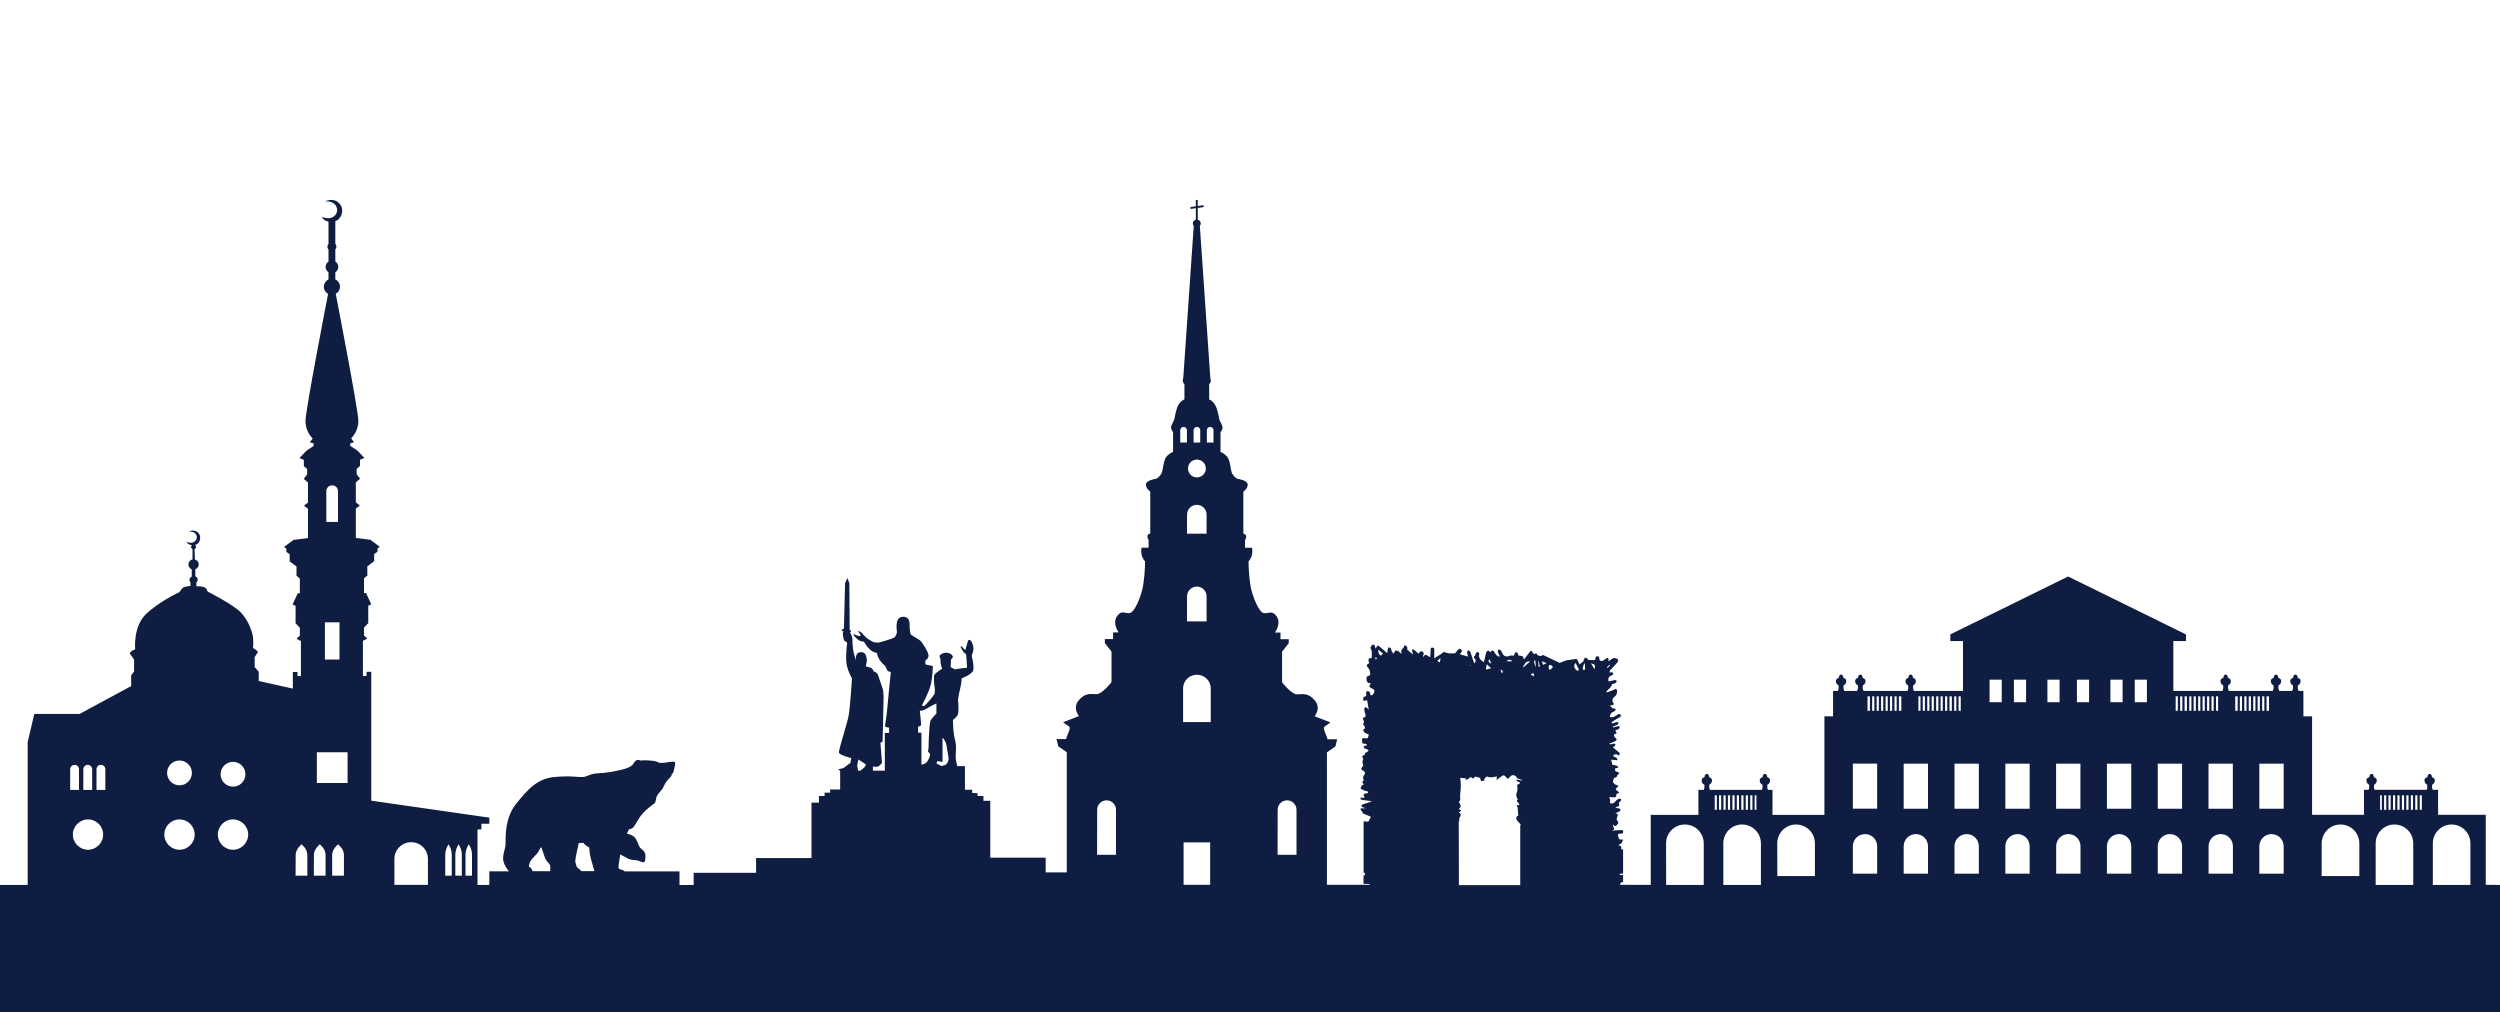 <?xml version="1.0" encoding="UTF-8"?> <!-- Generator: Adobe Illustrator 26.4.1, SVG Export Plug-In . SVG Version: 6.00 Build 0) --> <svg xmlns="http://www.w3.org/2000/svg" xmlns:xlink="http://www.w3.org/1999/xlink" id="_ÎÓÈ_2" x="0px" y="0px" viewBox="0 0 3000 1214.3" style="enable-background:new 0 0 3000 1214.3;" xml:space="preserve"> <style type="text/css"> .st0{fill:#0E1D41;} </style> <path class="st0" d="M2982.9,1061.8v-84h-57.2v-30h-6.5l-0.7-2.4v-3.7c0,0,3.1-1.2,3.3-4.9s-3.7-4.2-3.7-4.2s0.4-1.2,0.1-1.8 c-0.3-0.5-0.8-0.6-0.8-0.6s0.3-1.6-1.8-1.5c-2.1-0.1-1.8,1.5-1.8,1.5s-0.5,0.1-0.8,0.6c-0.3,0.5,0.1,1.8,0.1,1.8s-3.9,0.5-3.7,4.2 s3.3,4.9,3.3,4.9v3.7l-0.7,2.4h-62.5l-0.7-2.4v-3.7c0,0,3.1-1.2,3.3-4.9c0.2-3.7-3.7-4.2-3.7-4.2s0.4-1.2,0.1-1.8 c-0.3-0.5-0.8-0.6-0.8-0.6s0.3-1.6-1.8-1.5c-2.1-0.1-1.8,1.5-1.8,1.5s-0.5,0.1-0.8,0.6c-0.3,0.5,0.1,1.8,0.1,1.8s-3.9,0.5-3.7,4.2 s3.3,4.9,3.3,4.9v3.7l-0.7,2.4h-5.5v30h-62.3V859.6h-10.4v-30.5h-5.8l-0.9-2.9v-3.7c0,0,3.1-1.2,3.3-4.9s-3.7-4.2-3.7-4.2 s0.4-1.2,0.1-1.8c-0.3-0.5-0.8-0.6-0.8-0.6s0.3-1.6-1.8-1.5c-2.1-0.1-1.8,1.5-1.8,1.5s-0.5,0.1-0.8,0.6c-0.3,0.5,0.1,1.8,0.1,1.8 s-3.9,0.5-3.7,4.2s3.3,4.9,3.3,4.9v3.7l-0.9,2.9H2735l-0.9-2.9v-3.7c0,0,3.1-1.2,3.3-4.9s-3.7-4.2-3.7-4.2s0.4-1.2,0.1-1.8 c-0.3-0.5-0.8-0.6-0.8-0.6s0.3-1.6-1.8-1.5c-2.1-0.1-1.8,1.5-1.8,1.5s-0.5,0.1-0.8,0.6c-0.3,0.5,0.1,1.8,0.1,1.8s-3.9,0.5-3.7,4.2 s3.3,4.9,3.3,4.9v3.7l-0.9,2.9h-52.8l-0.9-2.9v-3.7c0,0,3.1-1.2,3.3-4.9c0.2-3.7-3.7-4.2-3.7-4.2s0.4-1.2,0.1-1.8 c-0.3-0.5-0.8-0.6-0.8-0.6s0.3-1.6-1.8-1.5c-2.1-0.1-1.8,1.5-1.8,1.5s-0.5,0.1-0.8,0.6c-0.3,0.5,0.1,1.8,0.1,1.8s-3.9,0.5-3.7,4.2 s3.3,4.9,3.3,4.9v3.7l-0.9,2.9h-59v-59.8h15.2v-8l-141.4-69.5l-141.4,69.5v8h15.2v59.8h-59l-0.9-2.9v-3.7c0,0,3.1-1.2,3.3-4.9 s-3.7-4.2-3.7-4.2s0.4-1.2,0.1-1.8c-0.3-0.5-0.8-0.6-0.8-0.6s0.3-1.6-1.8-1.5c-2.1-0.1-1.8,1.5-1.8,1.5s-0.5,0.1-0.8,0.6 c-0.3,0.5,0.1,1.8,0.1,1.8s-3.9,0.5-3.7,4.2s3.3,4.9,3.3,4.9v3.7l-0.9,2.9h-52.8l-0.9-2.9v-3.7c0,0,3.1-1.2,3.3-4.9 s-3.7-4.2-3.7-4.2s0.4-1.2,0.1-1.8c-0.3-0.5-0.8-0.6-0.8-0.6s0.3-1.6-1.8-1.5c-2.1-0.1-1.8,1.5-1.8,1.5s-0.5,0.1-0.8,0.6 c-0.3,0.5,0.1,1.8,0.1,1.8s-3.9,0.5-3.7,4.2s3.3,4.9,3.3,4.9v3.7l-0.9,2.9h-15.5l-0.9-2.9v-3.7c0,0,3.1-1.2,3.3-4.9 s-3.7-4.2-3.7-4.2s0.4-1.2,0.1-1.8c-0.3-0.5-0.8-0.6-0.8-0.6s0.3-1.6-1.8-1.5c-2.1-0.1-1.8,1.5-1.8,1.5s-0.5,0.1-0.8,0.6 c-0.3,0.5,0.1,1.8,0.1,1.8s-3.9,0.5-3.7,4.2s3.3,4.9,3.3,4.9v3.7l-0.9,2.9h-5.8v30.5h-10.4v118.2h-62.3v-30h-5.5l-0.7-2.4v-3.7 c0,0,3.1-1.2,3.3-4.9s-3.7-4.2-3.7-4.2s0.4-1.2,0.1-1.8c-0.3-0.5-0.8-0.6-0.8-0.6s0.3-1.6-1.8-1.5c-2.1-0.1-1.8,1.5-1.8,1.5 s-0.5,0.1-0.8,0.6c-0.3,0.5,0.1,1.8,0.1,1.8s-3.9,0.5-3.7,4.2s3.3,4.9,3.3,4.9v3.7l-0.7,2.4h-62.5l-0.7-2.4v-3.7 c0,0,3.1-1.2,3.3-4.9c0.2-3.7-3.7-4.2-3.7-4.2s0.4-1.2,0.1-1.8c-0.3-0.5-0.8-0.6-0.8-0.6s0.3-1.6-1.8-1.5c-2.1-0.1-1.8,1.5-1.8,1.5 s-0.5,0.1-0.8,0.6c-0.3,0.5,0.1,1.8,0.1,1.8s-3.9,0.5-3.7,4.2c0.2,3.7,3.3,4.9,3.3,4.9v3.7l-0.7,2.4h-6.5v30h-57.2v84H1944 c0.4-2.5,1.7-3.3,3.7-3.5v-8.2c-0.8,0-1.5,0-2.2,0c-0.7,0-1.3-0.3-2-0.5c0-0.3,0-0.7,0-1c1.4-0.1,2.8-0.3,4.2-0.4v-28.9 c-0.8,0-1.6-0.1-2.4-0.2c0.9-2.9-0.2-4.4-3.2-4.7c0.9-0.9,1.8-1.3,2.6-1.9c0.7-0.5,1.8-1.2,1.8-1.8c0-1.3,0.5-1.9,1.2-2.1v-1.1 c-0.4,0-0.7,0-1.1,0c-3.3,0.2-4.3-0.4-4.9-4.9c-0.4-3.2,2.2-1.8,3.6-2.2c0.8-0.2,1.8-0.2,2.4-0.7v-3c-0.7-0.7-1.8-0.7-3-0.6 c-3.6,0.3-7.2,0.5-10.8,0.7c5.7-1.1,1.4-4.5,1.4-7.5c3.1,4,4.6,0.9,6.1-0.6c0.6-0.6,0.6-2.9,0.1-3.2c-2.2-1.4-1.5-3.5-0.9-4.9 c1-2.5,1.3-4.2-2.3-4.8c1.4-0.6,2.6-0.8,3.6-1.4c1-0.6,2.6-1.3,2.7-2.2c0.2-1.8-1.4-2.1-3-2.2c-0.9,0-1.7-0.6-3.1-1.2 c2.2-1.4,5.3-0.6,4.4-3.5c-0.5-1.7,0.1-2.5,1.1-3.4c1-1,2.2-2.2,0.6-3.3c-0.7-0.5-2.5,0-3.4,0.6c-1.4,0.9-2.6,2.3-3.8,3.6 c-1.7,1.7-3.5,1.6-5.5,0.9c0.7-2.7,0.4-5.1-1-7.3c1.8,0.2,3.1,0.3,4.4,0.4c3.6,0.3,4.5-0.6,4.4-4.1c0.3,0,0.6,0,0.8-0.2 c0.9-0.5,1.7-0.9,2.6-1.4c-0.8-0.7-1.5-1.3-2.2-2c-0.7-0.6-1.8-1.2-2-2c-0.1-0.5,0.9-1.3,1.5-2c0.6-0.7,1.2-1.5,1.8-2.2 c-0.8-0.3-1.6-0.7-2.4-0.9c-2-0.3-4.6-3-4.2-4.5c0.3-1.3,0.7-2.5,1.1-4c1.7-0.3,3.9-0.5,3.9-3.3c0-0.1,0.7-0.2,0.9-0.5 c0.6-0.6,1.1-1.3,1.6-2c-0.6-0.5-1.2-1.3-1.9-1.4c-3.1-0.2-3.6-1.9-2.8-4.5c0.5,0,0.9,0.1,1.3,0c0.9-0.4,1.8-0.8,2.7-1.2 c-0.8-0.6-1.6-1.5-2.5-1.8c-1.8-0.6-3.7-0.8-5.1-1.1c-0.5-2.4-1-4.2-1.4-6.1c2.2,0.2,4.6,0.4,7.2,0.7c1.1-4.2-4.2-3-4.8-5.5 c2.2-2.8,4.4-1.9,6.6-0.1c1.9-2.2,1.9-2.6,0.1-4.1c-2.2-1.9-4.5-3.7-7.1-5.8c1.1-0.6,1.9-0.8,2.2-1.3c0.5-0.7,0.9-1.6,0.9-2.3 c0-0.4-1.3-0.8-2-0.9c-1.6-0.1-3.1,1.8-5.7,0.3c2.8-1.2,5.1-2,7.2-3.1c0.8-0.4,2.1-1.3,2-1.9c-0.1-0.9-1-1.8-1.8-2.5 c-1.5-1.2-2-3.6-0.7-4c3.5-1,2.2-2.8,0.7-4.8c1.5-0.4,2.9-0.6,4-1.3c0.7-0.4,1.4-1.4,1.4-2.2c0-1.5-1.2-1.7-2.5-1.3 c-1.8,0.5-3.7,1-5.5,1.5c-0.1-0.3-0.2-0.7-0.3-1c1.9-0.8,3.9-1.5,5.7-2.5c0.7-0.4,0.9-1.5,1.3-2.2c-0.9-0.3-1.8-1-2.6-0.8 c-1.3,0.2-2.5,1-3.8,1.4c-0.6,0.2-1.4-0.1-2.1-0.1c0.4-0.7,0.5-1.6,1.1-2c3.1-1.9,6.3-3.6,9.4-5.6c0.6-0.3,0.9-1.9,0.6-2.4 c-0.4-0.6-1.7-1-2.5-0.9c-0.9,0.1-1.6,1-2.5,1.5c-2.3,1.3-4.5,3.1-8.3,1.9c0.6-1.6,0.9-3.3,1.8-4.5c0.9-1.1,2.6-1.4,3.8-2.3 c0.8-0.6,1.3-1.6,1.9-2.5c-0.8-0.3-1.6-0.8-2.5-1c-0.7-0.1-1.5,0.1-2.2,0.2c0.1-0.2,0.2-0.4,0.3-0.6c-1-1-2.1-2-3.2-3.1 c0.6,0,1.2,0.2,1.7,0.1c1-0.2,2.2-0.3,2.8-0.9c1-1,0.3-1.9-0.6-3.1c-0.7-1-0.6-3.3,0.1-4.5c1-1.7,3.3-2.7,4.1-4.4 c0.8-1.7,1.1-4.2,0.5-6c-0.8-2.2-2.6-0.2-3.9,0.2c-2.7,0.9-5.3,2-7.9,3c-0.2-0.3-0.5-0.7-0.8-1c1.5-1.5,3-2.9,4.4-4.4 c1-1.2,1.7-2.5,2.6-3.8c-0.2-0.2-0.4-0.4-0.6-0.7c1.3-0.3,2.7-0.4,3.9-1c0.9-0.5,2.2-1.5,2.2-2.2c-0.1-1.7-1.5-2-3-1.6 c-2.2,0.5-4.4,1-6.6,1.5c-2-5.6,2.7-6.6,5.6-8.5c-0.4-3.2-2.3-2.8-4.6-2.1c0.1-1.2,0.3-2.3,0.9-3c2.7-2.9,5.5-5.7,8.1-8.7 c0.8-0.9,1.6-2.5,1.3-3.5c-0.3-1.4-4.8-2.8-5.9-2.1c-2.1,1.2-4.2,2.6-6.3,3.9c0.9-1.8,1.6-3.3-0.7-4.4c-1.6,1.1-3.2,2.2-4.8,3.2 c-2.3,1.5-4.9,0.3-4.9-2.1c0-1.5,0-2.8-1.9-2.9c-1.9-0.2-2.4,1-2.7,2.6c-0.1,0.8-0.6,2.1-1,2.1c-2.5,0-5.1-0.1-7.6-0.4 c-0.4,0-0.6-0.9-1-1.3c-0.6-0.5-1.5-1.5-2-1.4c-0.8,0.2-1.7,1-2.1,1.8c-0.5,1-0.6,2.2-0.9,3.3c-0.2-0.1-0.3-0.3-0.4-0.4 c-1.2,1.1-2.4,2.3-3.8,3.5c-0.6-1.1-1.8-2.5-2.1-4c-0.6-2.6-2.1-2.8-4.3-2.3c-2.1,0.4-4.2,0.6-6.2,0.9c-1.3,0.2-2.7,0.2-3.9,0.6 c-2.5,0.9-5,2-7.5,2.9c-0.3,0.1-0.7-0.2-1-0.4c-5.7-2.7-11.4-5.3-17-8.1c-1.9-1-3.4-1.4-4.2,0.4c-2.5-0.3-4.8-0.4-5.5-3 c0-0.2-0.6-0.3-0.8-0.2c-2.7,1.3-4-0.1-4.8-2.4c-0.1-0.4-0.9-0.5-1.6-0.8c-2.6,3.4-5.2,6.7-7.7,10c-0.2,0-0.5,0-0.7,0 c-0.1-5.1-4.1-3.3-6.3-4.4c-0.3-1.3-0.7-2.9-1.6-3.4c-4-1.9-2.2,3.5-4.6,3.7c-1.3-0.1-2.8-0.5-3.9,0c-4.3,1.8-7.3,1-9.3-3 c-0.6-1.1-0.9-2.5-1.7-3.3c-0.7-0.7-2-0.8-3-1.1c-0.2,1-0.8,2-0.6,2.9c0.5,1.7,1.4,3.3,2.2,4.9c-0.3,0.3-0.5,0.6-0.8,0.9 c-1.1-0.7-2.4-1.2-3.3-2.1c-1.1-1.2-1.7-2.8-2.7-4.1c-0.5-0.7-1.7-1.5-2.2-1.3c-0.9,0.3-1.6,1.4-2.3,2.1c-1-1.2-2.5-3-4.1-1 c-1.7,2-2.5,10.6-3.6,13c-3.5-2.4-6.8-4.9-5.5-10c0.2-0.5-0.8-1.9-1.4-2.1c-3.8-0.8-2.1,4.1-4.7,4.8c-0.2,0.1-0.2,1.5-0.2,2.2 c0,0.1,0.2,0.3,0.4,0.4c2.4,1.7,1.7,3.6,0.2,6.3c-0.7-1.5-1.2-2.5-1.5-3.5c-1.2-3.6-2.3-7.3-3.7-10.9c-0.3-0.8-1.8-1-2.8-1.5 c-0.3,0.9-1,1.9-0.9,2.8c0.1,1.2,0.6,2.5,1.2,4.7c-3.8-1.1-6.8-1.9-10-2.8c0.7-0.9,1.2-1.7,1.8-2.3c1.6-1.5,0.9-2.6-0.6-3.7 c-1.7-1.2-2.6-0.3-3.6,0.9c-1.3,1.5-2.8,4.1-4.1,4.1c-3.4-0.1-7,0.3-10.2-1c-1.6-0.6-2.3-1.1-3.7,0.1c-3.3,2.9-6.8,4.2-10.2,6.9 c0-3.5-0.1-5.8,0-9.4c0.1-1.8,0.2-3.5-2.1-3.6c-2.6-0.1-2.2,1.9-2.3,3.5c-0.2,2.6-0.3,5.1-0.4,7.8c-3,0-5.5-5.9-8.1,0 c-1.7-2,1.9-4.2-0.8-6.2c-3.2-2.3-3.5,1.4-5.5,2c-1.5-1.4-2.9-2.8-4.5-4.1c-0.7-0.6-1.7-0.8-2.5-1.2c-0.1,1-0.4,2-0.3,2.9 c0.2,1.1,0.8,2.1,1.2,3.1c-0.2,0.1-0.3,0.2-0.5,0.2c-2.1-1.7-4.2-3.4-6.6-5.4c0.6-3.2-0.7-5-3.7-5.3c0.6,3.8-5.8,5-2.8,9.7 c-0.7,0-0.8,0-0.9,0c-1.1-0.8-2-1.8-3.2-2.5c-1.1-0.6-2.7-1.4-3.4-1c-1,0.5-1.4,2.2-2.4,4c-0.9-1.2-1.8-2.3-2.4-3.5 c-0.5-0.9-0.3-2.2-0.8-3c-0.5-0.7-1.7-1-2.6-1.5c-0.4,0.8-1,1.5-1.2,2.3c-0.3,1.3-0.3,2.8-0.6,4.9c-3.2-2.7-5.7-4.9-8.1-7 c-3.3-2.9-3.9-2.8-5.7,1.6c-0.4-0.8-0.6-1.3-0.8-1.9c-0.3-0.9-0.3-2.2-0.9-2.6c-0.8-0.4-2.4-0.3-2.9,0.2c-0.9,1.1-2.1,3.2-1.7,3.8 c2.5,3.7,1.2,7.7,1.6,11.5c-3.5,0.5-5.2,0.7-3.2,6.4c-3.8,2.2-3.6,2.8-0.8,6.1c1.3,1.5,1.7,3.9,2.1,5.9c0.5,3.2-2.6,3.3-4.3,4.2 c-0.4,4-0.7,7.9,5,8c-2.5,4.1-2.5,4.1,1.5,6.2c1.6,0.8,3.3,1.8,2.7,3.8c-0.7,2-1.4,4.6-4.7,4.3c-0.2-1.3-0.2-2.7-0.8-3.6 c-0.6-0.8-1.9-1.4-2.9-1.5c-0.5,0-1.4,1.4-1.5,2.2c-0.2,1.3,0.2,2.6,0.4,3.9c-4,0.6-4.9,2.6-3,5.8c1.2-0.2,2.4-0.5,3.9-0.8 c0.7,4.1,1.3,8.1,2,12c-0.6-0.6-0.6-1.5-1.1-2c-0.9-0.8-2-1.3-3.1-1.9c-0.5,1-1.4,2-1.3,2.9c0.2,2.1,0.8,4.2,1.4,6.2 c0.5,1.6,0.4,2.9-1.5,3.3c-1.5,0.3-1.8,1.3-1.3,2.6c0.4,1.1,1.4,2.7,1.1,3.1c-2.2,2.6,0.3,4,1,5.9c0.2,0.7,0.1,2-0.4,2.2 c-1.1,0.6-2.2,1.2-1.3,2.6c0.6,1,1.5,2,2.5,2.6c1.2,0.7,2.7,0.9,3.9,1.3c-0.9,5.2-1.1,5.4-5.3,4.7c-0.8-0.1-2.5,0.1-2.5,0.3 c-0.2,1.8-0.3,3.6,0,5.3c0.1,0.5,1.7,1.1,2.5,1.1c1.6-0.1,2.8,0,3.3,2.2c-0.9,0-1.6-0.2-2.3,0c-0.7,0.2-1.8,0.8-1.8,1.2 c0,0.8,0.5,1.8,1.1,2.3c0.5,0.4,1.5,0.2,2.2,0.5c1,0.4,1.8,1.1,2.7,1.6c-0.8,0.8-1.4,2-2.3,2.3c-2,0.6-2.7,1.6-2.2,2.9 c-1.3,0.8-3,1.4-3.1,2.2c-0.2,1.1,0.8,2.4,1.1,3c-0.4,1.4-1,2.6-0.9,3.7c0.1,1.7,0.7,3.4,1.1,5.1c-0.3,0-0.5-0.1-0.8-0.2 c-0.7,1.2-1.8,2.4-1.8,3.6c0,0.7,1.7,1.6,2.8,2.1c1.4,0.7,2.2,3.2,1.1,4.4c-2,2.1-2.3,4.5-0.7,7c-2.6,1.3-2.1,3-0.1,4.8 c-1.1,0.7-2.3,1.1-2.8,1.9c-0.6,1-1.2,3.2-0.9,3.4c1.8,1.1,3.9,2.2,6,2.6c1.5,0.3,2.8,0.1,2.9,2.4c-1.3,0.3-2.6,0.6-3.9,0.9 c-1.6,0.4-2,1.3-1.1,2.8c0.3,0.5,0.5,1.2,0.8,1.8c-0.8,0.1-1.6,0.5-2.3,0.3c-1.4-0.5-2.4-0.5-2.9,1.2c-0.6,1.8,11.6,2.3,13,2.8 c2.6,0.9-14,4.1-11.4,5.1c-0.6,2.1,2.3,3,5.6,3.3c-1.9,0.2-3.6,0.3-4.1,0.3c-1-0.2-2.1,0.2-3.1,0.3c0.4,0.9,0.6,1.8,1.1,2.6 c0.5,0.7,1.2,1.2,1.9,1.8c-0.2,0.3-0.3,0.6-0.4,0.9c-2.2-0.5,8.8,4,10.1,4.5c-1.2,2.2-2,3.8-3.1,5.9c-1.9-0.1-3.8-0.2-5.7-0.4v61.2 c2.7,1.1,1.9,2.3,1.2,3.5c-0.3,0.1-0.7,0.1-1,0.2c-0.1-0.4-0.2-0.7-0.3-1.1v11.2c2.4,0.1,4.9,0.2,7.6,0.2c-0.2,0.4-0.4,0.6-0.6,0.9 h-50.9V902.8l10.2-7l2.1-8.7H1593c0,0-0.8-3.2-2.3-6.6s-3-7.2-1.3-8.5s7.2-5.1,7.2-5.1l-19.1-7.4c0,0,8.3-9.5,0.3-19 c-8-9.6-14.7-7.3-21.4-7.3s-17.9-14.4-17.9-14.4V782l8-10.2V767h-9.9v-8h-6.7c0,0,8-10.5,2.2-19.1c-5.7-8.6-10.5-2.9-15.9-4.2 c-5.4-1.3-13.8-20.1-15.9-34.6c-2.1-14.5-2.1-27.2-2.1-27.2s3.7-4.1,4.4-9.4c0.6-5.3-0.3-7.2-0.3-7.2h-8.3v-9.2c0,0,1.4-1.5,1.4-4.4 c0-2.9-3.4-3.3-3.4-3.3v-50.4c0,0,5.8-4,5.2-8.8c-0.6-4.8-10.4-6.4-11.8-6.5c-1.4-0.2-4.6-2.7-6.7-6.2s-2.2-16-6.1-20.4 c-3.8-4.5-8-5.7-8-5.7v-23.7c0,0,2.6-3,2.4-5.8c-0.1-2.9-3.1-7.2-3.7-9.2c-0.6-1.9-1.9-12.7-5.3-18.1s-7-6.2-7-6.2v-18.4 c0,0,2.1-1.9,2-4.1c-0.1-2.2-0.6-3.1-0.6-3.1l-12.6-182.6c0.7-0.8,1.1-1.9,1.1-3c0-2.2-1.5-4.1-3.6-4.6v-14l7.1-1.1l-0.3-2.3l-6.8,1 v-7.3h-2.3v7.6l-6.6,1l0.3,2.3l6.3-1v13.7c-2.1,0.5-3.6,2.4-3.6,4.6c0,1.1,0.4,2.2,1.1,3l-12.6,182.6c0,0-0.5,0.9-0.6,3.1 c-0.1,2.2,2,4.1,2,4.1v18.4c0,0-3.7,0.9-7,6.2s-4.6,16.2-5.3,18.1c-0.6,1.9-3.6,6.3-3.7,9.2c-0.1,2.9,2.4,5.8,2.4,5.8v23.7 c0,0-4.2,1.3-8,5.7c-3.8,4.5-4,16.9-6.1,20.4s-5.3,6.1-6.7,6.2c-1.4,0.2-11.2,1.8-11.8,6.5c-0.6,4.8,5.2,8.8,5.2,8.8v50.4 c0,0-3.4,0.4-3.4,3.3s1.4,4.4,1.4,4.4v9.2h-8.3c0,0-1,1.9-0.3,7.2c0.6,5.3,4.4,9.4,4.4,9.4s0,12.8-2.1,27.2 c-2.1,14.5-10.5,33.3-15.9,34.6c-5.4,1.3-10.2-4.5-15.9,4.2c-5.7,8.6,2.2,19.1,2.2,19.1h-6.7v8h-9.9v4.8l8,10.2v36.7 c0,0-11.2,14.4-17.9,14.4s-13.4-2.2-21.4,7.3s0.3,19,0.3,19l-19.1,7.4c0,0,5.5,3.8,7.2,5.1c1.7,1.3,0.2,5.1-1.3,8.5 c-1.5,3.4-2.3,6.6-2.3,6.6h-11.5l2.1,8.7l10.2,7v144.3h-25.3v-17.7h-66.5v-68.2h-8.2v-5.8h-7.1v-3.5h-6.4v-4h-8.7v-28.3h-9.3 c0,0-1.4-6.3-1.7-8.5c-0.3-2.3,0.3-10.8,0.3-15s-1.1-6.7-2.3-13.2s-1.4-18.8-1.4-18.8s3.8-2.4,5.7-6s0.4-18.1,0.4-18.1 s0.7-5.8,2.7-14c2-8.1,1.5-11.6,1.5-11.6s3.6-1.8,6.9-3.3c3.3-1.5,6.7-5.2,6.7-5.2s0.9-0.6,0.7-6.5s-1.8-10.2-2-11.6 c-0.2-1.4,1-3.6,1.3-5c0.3-1.4,1.7-4.7-0.5-10.3c-2.2-5.7-4.5-4.4-5-3.9c-0.5,0.5-1.6,5.6-2.3,7.3c-0.7,1.8-1.1,4.4-1.1,4.4 s-2.5-1.7-3.2-3s-2.5-2.2-2.5-1s1.8,3.5,2.8,5.4c0.9,1.8,3.6,3.5,3.6,3.5s0.4,2.5,0.7,6.3c0.3,3.8,0.5,10,0.5,10s-1.9,0.2-5.9,0.6 s-8.4,1.4-8.4,1.4l-5.4-2.8c0,0,0.1-2.4,0.3-5c0.2-2.7,0.3-4.3,0.3-4.3s1.9-1.4,2.1-2.9s-2.7-4.8-7.5-5s-8.3,2.7-8.4,4.2 c-0.1,1.5,1,3.1,1,3.1s0.3,1.4,0.2,4.2c-0.1,2.8,2,7.5,2,7.5s-8.6,5.4-9.5,7.6c-0.9,2.2-0.4,11.5,0.3,14.2c0.7,2.8,0,8.8,0,8.8 s-1.1,0.8-2.2,2.8c-1.1,1.9-7.7,9.3-9.5,11c-1.8,1.8-3.4-0.6-3.4-0.6s7.7-13.8,10.3-23.7c2.6-9.8,2.7-23.1,2.7-23.1l-8.9-2l-0.2-4.4 c0,0,4.5-2.9,3.9-6.9s-7.1-15.1-10.6-17.8s-10.2-5.7-10.9-7.4s-1.3-8-1.2-11c0.1-3-0.1-10.6-9.1-9.5s-6.1,16-6.1,17.9 c0.1,1.8-1.3,4.7-2.4,6.3s-18.8,6.6-20,6.7c-1.2,0.1-5-0.2-6.9-1.2c-1.9-1-5.3-3.1-7.3-4.7c-2-1.6-3.3-3.4-4.8-5 c-1.5-1.6-4.2-3.1-4.7-3.1s-0.3,1.3,0.6,2c0.9,0.7,2.2,3.6,2.2,3.6s-0.5,0.2-1.3,0.4s-4.4-0.8-5.7-1.5s-2.5-0.8-2.1,0.1 c0.4,0.8,2.8,3.2,5.4,5.6c2.6,2.4,7.4,2.7,7.4,2.7s3.3,5.9,7.4,9.5c4.1,3.6,8.1,3.9,8.1,3.9s0.7,3.1,2.1,6.2c1.4,3,5,7.2,6.9,8.5 c1.9,1.2,2.5,5,3.7,6.5s4.1,1.6,4.1,1.6s-3.8,37.2-4.4,45c-0.6,7.8-2.6,18.7-2.5,20.1c0.1,1.4,4.8,1.7,4.8,1.7v6.4h-5.1v45.3h-14.3 v-5.1c0,0,4.8,1.2,6.6,0s4.3-4.1,4.3-4.1l-1.9-24.2l2.6-1.5c0,0,1.4-52.3,1.2-54.1c-0.2-1.8-0.2-7-1.2-9.6s-4.1-11.9-5.3-15.7 c-1.2-3.8-5.4-4.9-5.4-4.9s-1.2-3.4-3.4-4.3c-2.2-0.8-6.1-1.7-6.1-1.7s0.5-2.2,1-4.7c0.6-2.5,0.4-5-0.9-8.5c-1.2-3.5-5-4.7-8.9-3.1 s-3.1,9.5-3.1,9.5s-0.9-4.3-2.3-8.4c-1.3-4.1-1.8-14.2-1.8-14.2s0.4-2.8-0.5-6.1c-0.9-3.2-2.4-5.1-2.4-5.1s1.2-0.5,1.1-1.7 c0-1.2-1.5-1.4-1.5-1.4l-0.4-56l-2.3-6.3l-2.8,6.1l-1.4,54.8c0,0-2.8,0.4-2.5,1.7s2.2,1.6,2.2,1.6s-0.9,0.8-1.1,1.8 c-0.1,1.1,0.9,6.3,0.9,6.3s0.3,3,2,3.6c1.7,0.6,2.4,2.1,2.4,2.1s-1.7,12.1-1.1,22.1c0.6,10,6.9,20.3,6.9,20.3s-2.1,33.6-4,44.5 c-1.9,10.8-12.5,41.7-11.6,44.8c1,3.1,14.8,6.4,14.8,6.4l-1.1,5.8c0,0-5.2,3.7-7.4,5.5c-2.2,1.8-6.5,1.4-6.7,2.4s1.8,1.4,1.8,1.4 v22.6h-12v3.8h-6.7v4h-6.8v8h-8.9v66.5h-66.5v17.7h-74.9v14.6h-17v-16.3h-65.8c-1.8-2.5-7.2-1.7-7.4-4.4c-0.2-2.7,2.2-16.1,2.2-16.1 s5.3,3.2,9,5c3.8,1.8,7.2,2,9.6,2s5,1.8,8.3,2.5s3.3-3.8,3.2-8.6c-0.2-4.8-4.7-6.9-6.2-8.6s-2.4-5.3-5.1-10.5 c-2.7-5.3-10.9-6.6-10.9-6.6l2.4-5.2c0,0,1.5,0,3.9-1.3c2.5-1.3,4.1-5.6,9.1-13.2s14.8-14.6,17.1-16.2c2.4-1.6,1.9-4.6,3-8.1 c1.1-3.5,7-9.2,7.3-10c0.3-0.8,2.9-6.2,5-9c2-2.8,5.2-5.1,5.9-6.9s-1-1.1-1-1.1s1.1-0.7,2-1.1s1.6-3.3,2.2-6 c0.7-2.7,1.2-6.3,0.9-7.4c-0.3-1.1-2.4-1.3-8.8-0.2c-6.4,1.1-10.1,1-11.2,0.3c-1-0.7-3.2-1.9-10.6-2.4c-7.4-0.5-10.8,0.1-10.8,0.1 s-0.3-0.7-3.4-0.7s-5.3,4.6-5.3,4.6s-2,3.9-11.4,6.4c-9.5,2.5-20.1,4.5-30.9,5s-12,3.9-18,4.4c-6,0.5-13.7-1.8-34.1,0 s-31.8,14.1-46.4,32.4c-14.6,18.3-12.2,44-12.5,48.9c-0.3,5-4.4,13.4-2.4,20.6c1.1,4.1,4,8.3,6.4,11.3h-23.5v16.3h-14.2v-66.5h4.7 v-6.9h9.5v-7.3l-141.7-20.4V806.2h-5.6v4.9h-4.4V769l5.3-2.7l-4-3.7v-9.5l5.1-5.3v-21l3.6-1.6l-6.2-13.5h-2.5V694l4-3.3v-11.1 l8.2-6.2v-8.6l4-2.7v-4l2.7-2l-11.3-8.4l-17.4-2.2v-35.2l4.8-3.7l-4.8-3.8v-23.9l5.1-4.5l-4.1-5.3v-6.4l4-3.6v-7.4l5.3-2.2l-8.5-8.9 l-8.5-5.6v-3.1l4.5-1.1l-3.4-4.9c0,0,8.9-7.7,8.6-21.3c-0.2-12.6-23.4-132.9-27.1-152c3-1.6,5.1-4.8,5.1-8.5c0-3.9-2.3-7.2-5.6-8.8 v-8.7c2.1-1.3,3.5-3.7,3.5-6.4s-1.4-5-3.5-6.4v-14.4c0.8-0.9,1.3-2.1,1.3-3.4c0-1.3-0.5-2.4-1.3-3.4v-27.3 c7.2-1.9,12.1-14.5,4.1-21.9c-7.2-6.7-16.3-1.7-16.3-1.7s6.7-0.9,11.1,3c4.3,3.8,4.7,11.6-1.2,15.4c-6.3,4-14.1,0-14.1,0 c1.7,3.4,4.6,5.2,8.2,5.8v26.8c-0.8,0.9-1.3,2.1-1.3,3.4s0.5,2.4,1.3,3.4v14.4c-2.1,1.3-3.5,3.7-3.5,6.4s1.4,5,3.5,6.4v8.7 c-3.3,1.6-5.6,4.9-5.6,8.8c0,3.7,2.1,6.9,5.1,8.5c-3.7,19-26.9,139.4-27.1,152c-0.3,13.7,8.6,21.3,8.6,21.3l-3.4,4.9l4.5,1.1v3.2 l-8.5,5.6l-8.5,8.9l5.3,2.2v7.4l4,3.6v6.4l-4.1,5.3l5.1,4.5v23.9l-4.8,3.8l4.8,3.7v35.2l-17.4,2.2l-11.3,8.4l2.7,2v4l4,2.7v8.6 l8.2,6.2v11.1l4,3.3v17.7h-2.5l-6.2,13.5l3.6,1.6v21l5.1,5.3v9.5l-4,3.7l5.3,2.7v42.1H357v-4.9h-5.6v19.9l-40.9-9.1v-11.1l-4.9-5.7 v-12l4.1-6.1l-1.4-1.4c-1.4-1.4-4.7-3.3-4.7-3.3s0.7-6.4,0-12.8c-0.7-6.4-5.6-20.6-14.6-29.9c-8.9-9.3-39.9-25.1-39.9-25.1 s-0.7-3.2-3.3-4.8s-10.1-1.5-10.1-1.5V699c0,0,1.9-2,1.5-4.2c-0.5-2.2-2.8-3.4-2.8-3.4v-8.3c2.4-0.9,4.1-3.1,4.1-5.8 c0-2.8-1.9-5.2-4.6-5.9l-0.5-12.4c1.1-0.5,1.8-1.5,1.8-2.7c0-1-0.5-1.9-1.3-2.4c0.2,0,0.4,0,0.5-0.1c5-0.9,8.6-9.8,3.1-14.8 c-4.9-4.5-11-1.2-11-1.2s4.5-0.6,7.5,2c2.9,2.6,3.1,7.8-0.8,10.3c-4.2,2.7-9.5,0-9.5,0c1.3,2.6,3.7,3.8,6.6,4c-0.6,0.5-1,1.3-1,2.2 c0,1.2,0.7,2.2,1.7,2.7l0,0v12.3c-2.8,0.6-4.9,3.1-4.9,6.1c0,2.7,1.7,4.9,4,5.8v8.7c0,0-2.7,1.3-2.7,3.4s1.1,3.6,1.1,3.6v4.3 c0,0-3.2,0.2-6.7,1s-6.3,6.3-6.3,6.3s-23.4,10.6-39.8,25.9c-16.4,15.3-13.5,42.9-13.5,42.9s-2.6,0.8-4,1.9c-1.5,1.1-2.6,2.8-2.6,2.8 l5.3,7.5v14.2l-3.5,4.7v12.9l-61.8,33.4H41.2l-8,33.7v171.5H0v152.5h3000v-152.5L2982.9,1061.8L2982.9,1061.8z M1932.7,797.5 c-1.2,1.5-2.5,2.9-3.8,4.5C1928.2,800.2,1929.4,798.7,1932.7,797.5z M692.8,1019.5c0.8-3.9,1.7-7.8,1.7-7.8l5.6-0.3 c0,0,0.6,1.2,2.7,2.8c2.1,1.7,4.1,2.5,4.1,2.5s0.5,2.1,0.7,6c0.2,3.9,3.1,14,4,16.7c0.5,1.4,1.1,3.9,1.6,6h-15.5 c-1.1-1.3-3-2.9-4.3-3.9c-2.1-1.5-1.7-3.3-2.7-6C689.5,1032.9,692,1023.4,692.8,1019.5L692.8,1019.5z M635.9,1034.7 c1.2-3.6,9.3-10.4,10-12.4c0.7-2,3.7-5.9,3.7-5.9s3.6,11.6,5.1,14.5s3.5,4.3,5,6.5c1,1.5,0.7,5.6,0.5,8h-21 c-0.2-0.6-0.6-1.3-1.1-2.2c-1.6-2.9-3.6-3.4-3.6-3.4S634.7,1038.3,635.9,1034.7L635.9,1034.7z M2941.9,989.4 c12.5,0,22.6,10.1,22.6,22.6v49.9h-45.1V1012C2919.4,999.5,2929.5,989.4,2941.9,989.4L2941.9,989.4z M2903.7,954.4h2.5v17.4h-2.5 V954.4z M2898.3,954.4h2.6v17.4h-2.6V954.4z M2893,954.4h2.6v17.4h-2.6V954.4z M2887.6,954.4h2.6v17.4h-2.6V954.4z M2882.3,954.4 h2.6v17.4h-2.6V954.4z M2876.9,954.4h2.6v17.4h-2.6V954.4z M2871.6,954.4h2.6v17.4h-2.6V954.4z M2866.2,954.4h2.6v17.4h-2.6V954.4z M2860.9,954.4h2.6v17.4h-2.6V954.4z M2856.1,954.4h2.1v17.4h-2.1V954.4z M2873.3,989.4c12.5,0,22.6,10.1,22.6,22.6v49.9h-45.1V1012 C2850.8,999.5,2860.9,989.4,2873.3,989.4L2873.3,989.4z M2345.4,1048.4v-32.9c0-8,6.5-14.6,14.6-14.6s14.6,6.5,14.6,14.6v32.9 H2345.4L2345.4,1048.4z M2467.4,1048.4v-32.9c0-8,6.5-14.6,14.6-14.6s14.6,6.5,14.6,14.6v32.9H2467.4L2467.4,1048.4z M2650.3,1048.4 v-32.9c0-8,6.5-14.6,14.6-14.6s14.6,6.5,14.6,14.6v32.9H2650.3L2650.3,1048.4z M2711.2,1048.4v-32.9c0-8,6.5-14.6,14.6-14.6 s14.6,6.5,14.6,14.6v32.9H2711.2L2711.2,1048.4z M2786,1012c0-12.5,10.1-22.6,22.6-22.6s22.6,10.1,22.6,22.6v39.3H2786L2786,1012 L2786,1012z M2740.4,916.4v54.1h-29.2v-54.1H2740.4z M2719.9,835.6h2.9V853h-2.9V835.6z M2714.6,835.6h2.6V853h-2.6V835.6z M2709.2,835.6h2.6V853h-2.6V835.6z M2703.9,835.6h2.6V853h-2.6V835.6z M2698.5,835.6h2.6V853h-2.6V835.6z M2693.2,835.6h2.6V853 h-2.6V835.6z M2687.8,835.6h2.6V853h-2.6V835.6z M2682.3,835.6h2.9V853h-2.9V835.6z M2679.4,916.4v54.1h-29.2v-54.1H2679.4z M2659.2,835.6h2.5V853h-2.5V835.6z M2653.8,835.6h2.6V853h-2.6V835.6z M2648.5,835.6h2.6V853h-2.6V835.6z M2643.1,835.6h2.6V853 h-2.6V835.6z M2637.8,835.6h2.6V853h-2.6V835.6z M2632.4,835.6h2.6V853h-2.6V835.6z M2627.1,835.6h2.6V853h-2.6V835.6z M2621.5,835.6h2.8V853h-2.8V835.6z M2616.2,835.6h2.6V853h-2.6V835.6z M2610.8,835.6h2.6V853h-2.6V835.6z M2589.3,916.4h29.2v54.1 h-29.2V916.4z M2589.3,1015.5c0-8,6.5-14.6,14.6-14.6s14.6,6.5,14.6,14.6v32.9h-29.2L2589.3,1015.5L2589.3,1015.5z M2561.7,815.6 h14.6v27h-14.6V815.6z M2532.5,815.6h14.6v27h-14.6V815.6z M2528.3,916.4h29.2v54.1h-29.2V916.4z M2528.3,1015.5 c0-8,6.5-14.6,14.6-14.6s14.6,6.5,14.6,14.6v32.9h-29.2L2528.3,1015.5L2528.3,1015.5z M2492.3,815.6h14.6v27h-14.6V815.6z M2496.5,916.4v54.1h-29.2v-54.1H2496.5z M2456.9,815.6h14.6v27h-14.6V815.6z M2416.7,815.6h14.6v27h-14.6V815.6z M2406.4,916.4 h29.2v54.1h-29.2V916.4z M2406.4,1015.5c0-8,6.5-14.6,14.6-14.6s14.6,6.5,14.6,14.6v32.9h-29.2L2406.4,1015.5L2406.4,1015.5z M2387.5,815.6h14.6v27h-14.6V815.6z M2374.6,916.4v54.1h-29.2v-54.1H2374.6z M2350.3,835.6h2.6V853h-2.6V835.6z M2345,835.6h2.6 V853h-2.6V835.6z M2339.4,835.6h2.8V853h-2.8V835.6z M2334.1,835.6h2.6V853h-2.6V835.6z M2328.7,835.6h2.6V853h-2.6V835.6z M2323.4,835.6h2.6V853h-2.6V835.6z M2318,835.6h2.6V853h-2.6V835.6z M2312.7,835.6h2.6V853h-2.6V835.6z M2307.3,835.6h2.6V853h-2.6 V835.6z M2302.1,835.6h2.5V853h-2.5V835.6z M2284.4,916.4h29.2v54.1h-29.2V916.4z M2284.4,1015.5c0-8,6.5-14.6,14.6-14.6 s14.6,6.5,14.6,14.6v32.9h-29.2L2284.4,1015.5L2284.4,1015.5z M2278.7,835.6h2.9V853h-2.9V835.6z M2273.4,835.6h2.6V853h-2.6V835.6z M2268,835.6h2.6V853h-2.6V835.6z M2262.7,835.6h2.6V853h-2.6V835.6z M2257.3,835.6h2.6V853h-2.6V835.6z M2252,835.6h2.6V853h-2.6 V835.6z M2246.6,835.6h2.6V853h-2.6V835.6z M2241,835.6h2.9V853h-2.9V835.6z M2223.4,916.3h29.2v54.1h-29.2V916.3z M2223.4,1015.5 c0-8,6.5-14.6,14.6-14.6s14.6,6.5,14.6,14.6v32.9h-29.2L2223.4,1015.5L2223.4,1015.5z M2132.7,1012c0-12.5,10.1-22.6,22.6-22.6 s22.6,10.1,22.6,22.6v39.3h-45.1L2132.7,1012L2132.7,1012z M2105.6,954.4h2.1v17.4h-2.1V954.4z M2100.3,954.4h2.6v17.4h-2.6V954.4z M2094.9,954.4h2.6v17.4h-2.6V954.4z M2089.6,954.4h2.6v17.4h-2.6V954.4z M2084.2,954.4h2.6v17.4h-2.6V954.4z M2078.9,954.4h2.6 v17.4h-2.6V954.4z M2073.5,954.4h2.6v17.4h-2.6V954.4z M2068.2,954.4h2.6v17.4h-2.6V954.4z M2090.5,989.4 c12.5,0,22.6,10.1,22.6,22.6v49.9h-45.1V1012C2067.9,999.5,2078,989.4,2090.5,989.4L2090.5,989.4z M2062.8,954.4h2.6v17.4h-2.6 V954.4z M2057.7,954.4h2.5v17.4h-2.5V954.4z M1999.3,1012c0-12.5,10.1-22.6,22.6-22.6s22.6,10.1,22.6,22.6v49.9h-45.1L1999.3,1012 L1999.3,1012z M1913.3,803c-1.4-2.5-2.7-4.5-4.2-7.1C1914.5,797.6,1914.6,797.9,1913.3,803z M1900.9,796.2c0.3,0,0.5,0.1,0.8,0.1 c0.2,2.1,0.5,4.2,0.5,6.3c0,0.6-1,1.2-1.5,1.8c-0.5-0.7-1.6-1.5-1.5-2.1C1899.5,800.2,1900.3,798.2,1900.9,796.2L1900.9,796.2z M1890.6,795.5c1.3,2.5,2.6,4.7,3.7,7.1c0.3,0.6-0.1,1.5-0.2,2.3c-0.8-0.2-1.6-0.2-2.3-0.6c-0.6-0.4-1-1.1-1.5-1.7 C1888.5,800.3,1888.6,798,1890.6,795.5L1890.6,795.5z M1860.4,797.9c1.1,0,2.1,1.6,3.2,2.4c-1.2,1.3-2.4,2.6-3.6,3.8 c-0.5-0.7-1.1-1.4-1.6-2.2C1858.8,800.1,1857.7,797.9,1860.4,797.9L1860.4,797.9z M1855.9,795.8c-1.8,0.8-2.9,1.3-4.4,2 c-0.3-1.3-0.6-2.5-1.1-4.3C1852.4,794.3,1853.8,794.9,1855.9,795.8L1855.9,795.8z M1846.3,793.2c0.5,2.3,1.1,4.5,1.6,6.8 c-0.5,0.1-1,0.1-1.5,0.2c-0.2-2.3-0.4-4.6-0.6-6.9C1845.9,793.3,1846.1,793.3,1846.3,793.2L1846.3,793.2z M1841.1,792.7 c0.4,0,0.9-0.1,1.3-0.1c0.2,2.8,0.5,5.5,0.7,8.3C1842.2,798.1,1840.4,795.6,1841.1,792.7L1841.1,792.7z M1840.1,807.5 c0.4,1.5,0.6,2.3,1.1,4.1c-1.7-0.8-2.8-1.2-4.5-2C1838.2,808.8,1838.9,808.3,1840.1,807.5L1840.1,807.5z M1833.8,793.7 c0.7-0.2,1.6,0.1,2.2,0.2c-2.9,2.5-5.4,4.7-7.9,6.9c-0.2-0.2-0.4-0.4-0.6-0.7C1829.4,797.9,1830.1,794.5,1833.8,793.7z M1814.7,793.5h-6.9C1810,791.1,1812.8,791.2,1814.7,793.5z M1802.4,808.4c-0.6-1.8-1.2-3.3-1.8-5.1 C1803.5,804.5,1803.9,805.7,1802.4,808.4z M1787.4,791c0.7,1.6,1.3,3.3,2,4.9c-0.2,0.1-0.5,0.2-0.7,0.3 C1787.7,794.7,1784.5,794.3,1787.4,791L1787.4,791z M1784.1,797.1c1.9,1.7,3.4,3,5.3,4.8c-2.4,0.6-4.1,1-6.4,1.6 C1783.4,801.2,1783.7,799.4,1784.1,797.1z M1765,798.7c-0.7,0.5-1.3,0-1.8-0.7C1763.7,798.3,1764.3,798.5,1765,798.7z M1759.6,796.8 c-0.2,0.4-0.4,0.5-0.6-0.2C1759.1,796.6,1759.3,796.7,1759.6,796.8z M1728,790c0.2,0.1,0.4,0.2,0.7,0.3c-0.3,1.4-0.5,2.7-0.9,4.6 c-1.2-0.7-1.9-1.2-3-1.8C1725.9,792,1727,791,1728,790L1728,790z M1659.6,784.3c-0.9,1-1.6,1.8-2.4,2.5c-3-1.3-3.1-3.9-3.4-7.4 C1656.1,781.3,1657.8,782.7,1659.6,784.3z M1650.6,788.3c2.5,2.1,2.5,1.6-0.2,3.1C1650.4,789.8,1650.5,789.9,1650.6,788.3z M1750.5,985.4h0.8c-0.1-0.8-0.2-1.7-0.3-2.5c-0.1-0.7,0.4-1.4,0.7-2c1.2-2.2,2.4-4.4-1.1-5.6c1.1-1,2.1-2,3-2.9 c-1.3-0.6-2.6-1.1-3.1-1.4c0.7-1,2.3-2.3,2.3-3.6c0-1.6-1.4-3.2-2.2-5.1c1.9-1.1,1.8-3.1,1.6-5.7c-0.3-4.1,0.7-8.2,0.8-12.3 c0.1-3.5-0.4-7-0.7-10.9c1.7,0.1,4,0.3,6.5,0.5v1.9c0.9-0.3,2-0.4,2.8-0.9c1.2-0.8,2.3-1.8,3.2-2.5c1.2,0.7,2.2,1.5,3.3,1.8 c0.3,0.1,1-1.2,1.9-2.4c1.8,0.5,4.2,1.1,6,1.6c0.6,1.7,1,2.8,1.3,3.9c1.3-0.8,4.1,1,4-2.5c0-0.9,1.8-1.9,3.1-3.1 c0.9,0.3,2.1,1,3.3,1.1c1.6,0.1,3.3-0.2,4.9-0.4c1.2-0.1,2.4-0.4,3.8-0.6c-0.3,1.9-0.5,3-0.7,4.2c1-0.7,2.1-1.3,3.1-2.1 c1.2-0.9,2.3-1.9,3.6-2.8c1.8-1.3,3.1-0.7,4.4,1c2.2,2.9,2.9,2.9,5.2,0c2.3-2.9,6.4-2.4,8.2,1.1c0.3,0.6,1.1,1,1.8,1.3 c1.5,0.6,3,1.1,4.6,1.6c-0.1,0.2-0.1,0.4-0.2,0.7c-2.3-0.5-4.6-1-6.8-1.5c-0.2,1.3,1.3,2.6,4.5,3.8c-0.4,0.6-0.8,1.7-1.2,1.8 c-3.3,0.2-2.1,2.4-2,4.2c0,1.8,0.2,3.9-0.6,5.5c-1.6,3.5-0.5,6.3,1.2,9.1c-1.5,0.7-2,1.4-0.3,2.8c1,0.8,1.5,2,2.3,3.2 c-1.3,0.3-2.3,0.5-3.3,0.7c0.3,0.9,0.8,1.9,1,2.8c0.2,1,0.1,2.1,0.2,3.1c0.2,2,0.3,4.1,0.5,6.4c-3,1.3-3.2,3.9-0.5,7 c0.8,0.8,3.3,2.6,3.7,4.8c-0.3-0.2-0.6-0.4-0.8-0.6v72.3h-73.6L1750.5,985.4L1750.5,985.4z M1420.3,1061.8v-50.9h31.9v50.9H1420.3z M1533.2,971.7c0-6.3,5.1-11.3,11.3-11.3s11.3,5.1,11.3,11.3v54.1h-22.7L1533.2,971.7L1533.2,971.7z M1448.2,516.3c0-2.2,1.8-4,4-4 s4,1.8,4,4V531h-8V516.3z M1432.3,516.3c0-2.2,1.8-4,4-4s4,1.8,4,4V531h-8V516.3z M1436.3,551.5c5.9,0,10.7,4.8,10.7,10.7 c0,5.9-4.8,10.7-10.7,10.7s-10.7-4.8-10.7-10.7C1425.6,556.3,1430.3,551.5,1436.3,551.5z M1424.5,617.5c0-6.5,5.2-11.7,11.7-11.7 s11.7,5.2,11.7,11.7v22.9h-23.5V617.5z M1424.5,715.6c0-6.5,5.2-11.7,11.7-11.7s11.7,5.2,11.7,11.7v30.1h-23.5V715.6z M1436.1,809.7 c0.1,0,0.1,0,0.2,0s0.1,0,0.2,0c9.1,0,16.4,7.4,16.4,16.4v40.4h-33.2v-40.4C1419.7,817.1,1427,809.7,1436.1,809.7L1436.1,809.7z M1416.3,516.3c0-2.2,1.8-4,4-4s4,1.8,4,4V531h-8V516.3z M1316.6,971.7c0-6.3,5.1-11.3,11.3-11.3s11.3,5.1,11.3,11.3v54.1h-22.7 L1316.6,971.7L1316.6,971.7z M1131,914.3l0-29.2c0,0,4,3.8,4.8,9.5s2.8,14.8,2.5,16.9s-2.1,6.2-4.6,6.7c-2.5,0.5-4,1.1-4,1.1 l-5.9-3.2l0.9-2.8L1131,914.3L1131,914.3z M1101.7,871.7c0,0,3.8,0.6,3.6-3c-0.2-3.6-1.5-16-1.5-16s2.1,1.3,8.9-2.8 c6.8-4.2,11-5.7,11-5.7v12c0,0-6.5,6.5-7.4,9.5c-0.9,3-1.9,20.5-1.9,26.8s-0.8,9.7-0.8,9.7s2.3,1.1,2.5,3.4c0.2,2.3-2.7,8-4.9,9.9 c-2.3,1.9-5.5,1.9-5.5,1.9v-38.2h-4V871.7L1101.7,871.7z M1030.2,911.4l9,6c0,0-1.1,2.9-2.3,3.8c-1.2,0.8-4.3,3.6-4.3,3.6h-3.2 c0,0,0.2-0.8,0-2.4s-0.8-2.7-0.8-3.9S1030.2,911.4,1030.2,911.4L1030.2,911.4z M558.6,1025.8c0-6.9,3.9-12.6,3.9-12.6 s3.9,5.2,3.9,12.6v25h-7.8L558.6,1025.8L558.6,1025.8z M546.4,1025.8c0-6.9,3.9-12.6,3.9-12.6s3.9,5.2,3.9,12.6v25h-7.8 L546.4,1025.8L546.4,1025.8z M534.3,1025.8c0-6.9,3.9-12.6,3.9-12.6s3.9,5.2,3.9,12.6v25h-7.8L534.3,1025.8L534.3,1025.8z M391.6,589.4c0-3.9,3.1-7,7-7s7,3.1,7,7v36.9h-14L391.6,589.4L391.6,589.4z M389.9,746.8h17.5v44.6h-17.5V746.8z M380.2,902.7h36.9 v36.9h-36.9V902.7z M412.7,1025.8v25h-14.1v-25c0-6.9,7-12.6,7-12.6S412.7,1018.3,412.7,1025.8L412.7,1025.8z M376.7,1025.8 c0-6.9,7-12.6,7-12.6s7,5.2,7,12.6v25h-14.1L376.7,1025.8L376.7,1025.8z M354.8,1025.8c0-6.9,7-12.6,7-12.6s7,5.2,7,12.6v25h-14.1 L354.8,1025.8L354.8,1025.8z M279.6,914.2c8.2,0,14.9,6.7,14.9,14.9s-6.7,14.9-14.9,14.9s-14.9-6.7-14.9-14.9 S271.4,914.2,279.6,914.2z M279.6,983.3c10.1,0,18.2,8.2,18.2,18.2s-8.2,18.2-18.2,18.2s-18.2-8.2-18.2-18.2 S269.5,983.3,279.6,983.3z M215.4,912.6c8.2,0,14.9,6.7,14.9,14.9s-6.7,14.9-14.9,14.9s-14.9-6.7-14.9-14.9S207.1,912.6,215.4,912.6 z M215.4,983.3c10.1,0,18.2,8.2,18.2,18.2s-8.2,18.2-18.2,18.2s-18.2-8.2-18.2-18.2S205.3,983.3,215.4,983.3z M115.8,923.1 c0-2.9,2.4-5.3,5.3-5.3s5.3,2.4,5.3,5.3v24.8h-10.6V923.1z M100,923.1c0-2.9,2.4-5.3,5.3-5.3s5.3,2.4,5.3,5.3v24.8H100V923.1z M105.6,983.3c10.1,0,18.2,8.2,18.2,18.2s-8.2,18.2-18.2,18.2s-18.2-8.2-18.2-18.2S95.6,983.3,105.6,983.3z M84.2,923.1 c0-2.9,2.4-5.3,5.3-5.3s5.3,2.4,5.3,5.3v24.8H84.2V923.1z M473.3,1030.7c0-11.1,9-20.1,20.1-20.1s20.1,9,20.1,20.1v31.1h-40.2 V1030.7z"></path> </svg> 